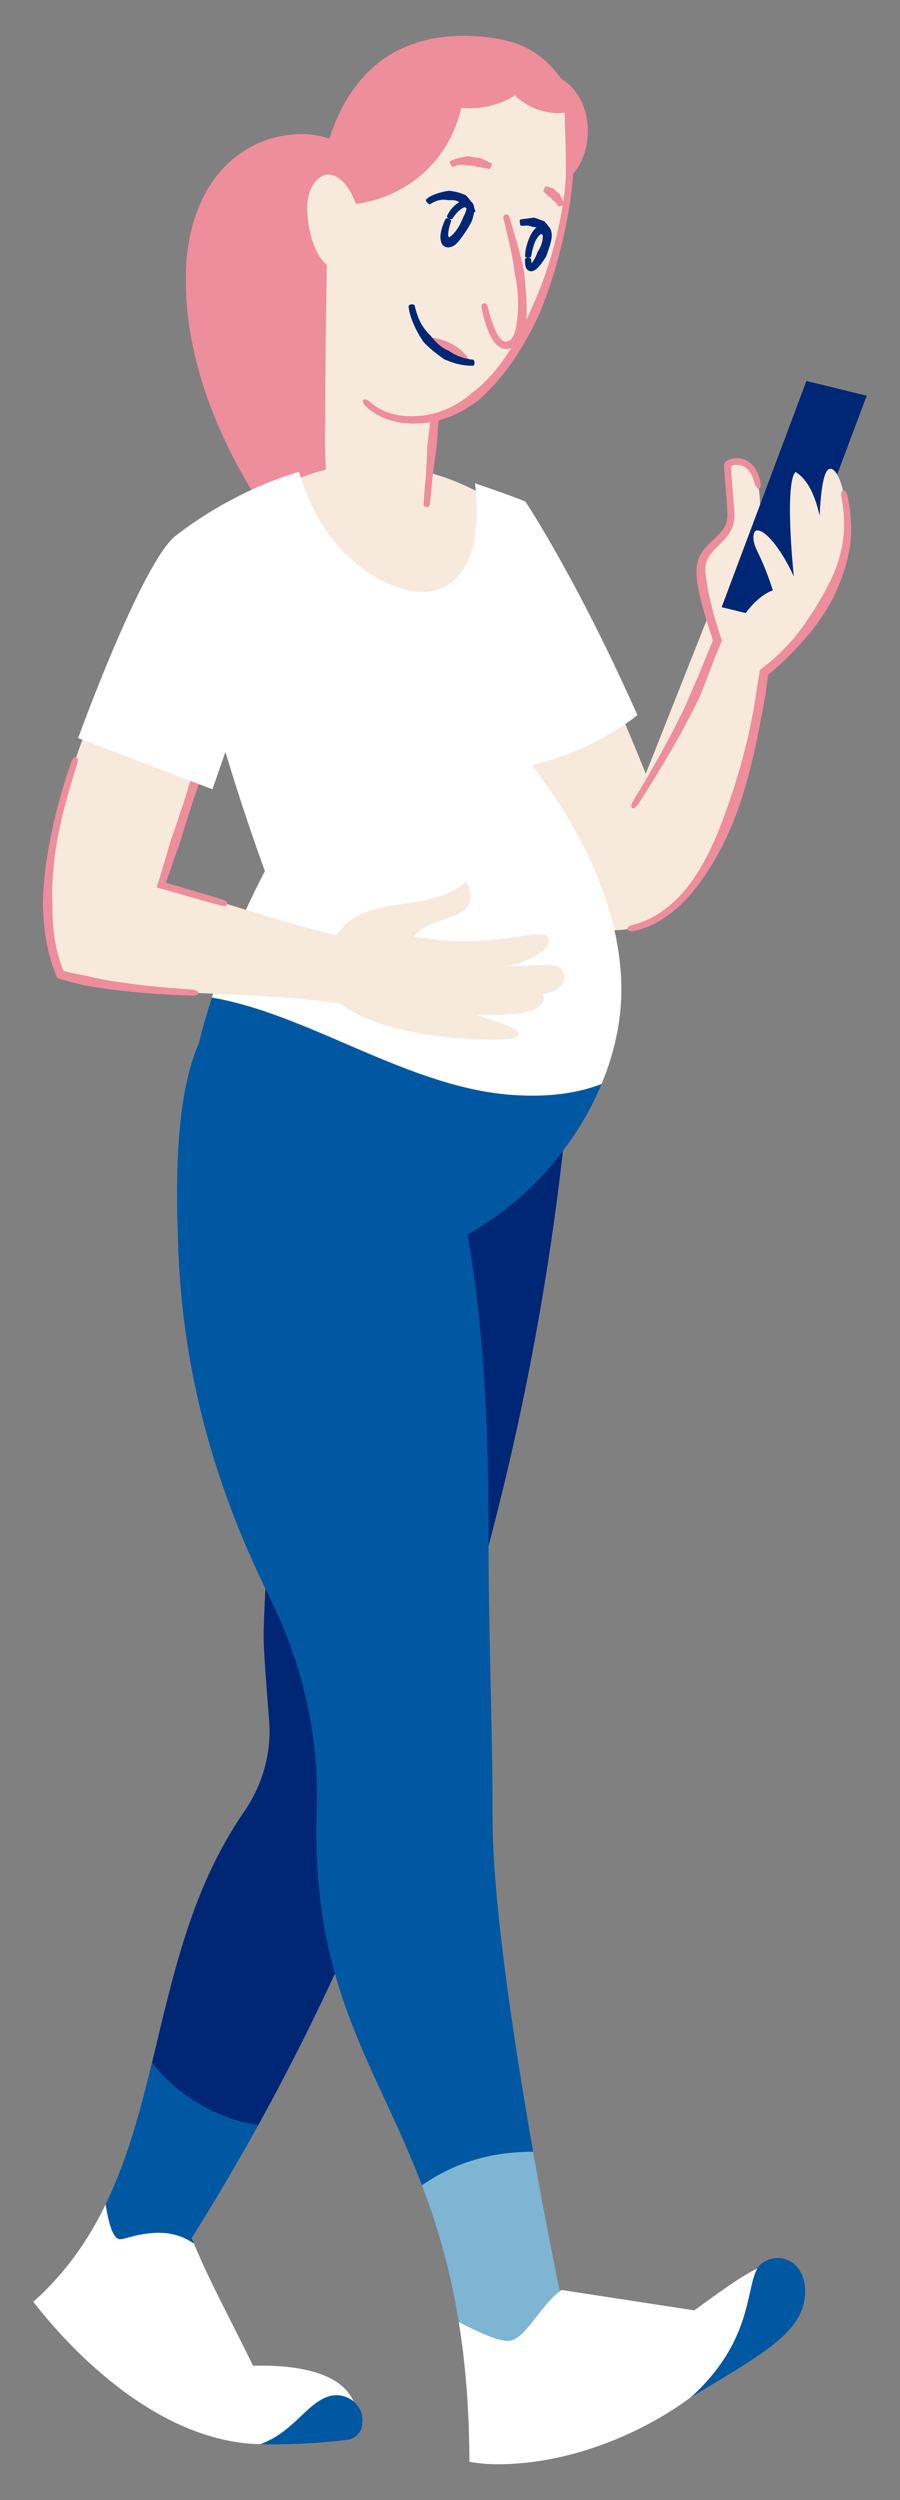 <?xml version="1.0" encoding="UTF-8"?>
<svg id="_1_3" data-name="1–3" xmlns="http://www.w3.org/2000/svg" viewBox="0 0 299.33 830.72">
  <rect x="0" y="0" width="299.33" height="830.72" fill="#808080" stroke="none"/>
  <defs>
    <style>
      .cls-1 {
        fill: none;
      }

      .cls-2 {
        fill: #f8e9dd;
      }

      .cls-3 {
        fill: #0058a3;
      }

      .cls-4 {
        fill: #002776;
      }

      .cls-5 {
        fill: #fff;
      }

      .cls-6 {
        fill: #ee8d9c;
      }

      .cls-7 {
        fill: #7eb5d2;
      }
    </style>
  </defs>
  <g id="arm_med_mobil" data-name="arm med mobil">
    <path class="cls-2" d="m201.09,223.48c5.96,16.48,16.85,37.87,20.55,55.11,3.08,29.9-24.44,34.53-32.45,19.85-.04-.08,1.53-1.79,1.45-1.81-9.84-1.64-20.78-39.89-24.76-53.88l35.2-19.28Z"/>
    <g>
      <path class="cls-2" d="m185.93,302.1c5.44,5.02,12.62,6.99,18.25,6.99,33.63,0,46.48-56.51,50.47-90.16,0,0,7.9-27.49-3.27-35.04.89-4.81,1.45-9.62,1.45-14.54,0-6.79-.99-16.01-7.99-16.01-1.03,0-2.94.65-2.94,1.24,0,1.65,1.19,13.55,1.19,16.77,0,8.34-9.99,9.66-9.99,17.95,0,6,3.15,16.74,5.51,23.55-3.33,7.69-6,15.74-9.75,23.22-13.28,26.48-34.94,58.03-42.92,66.04Z"/>
      <polygon class="cls-4" points="260.06 206.65 240.01 201.76 268.21 126.59 288.25 131.49 260.06 206.65"/>
      <path class="cls-2" d="m241.32,230.26c16.75-4.62,40.6-32.07,40.6-54.72,0-9.85-2.84-19.78-5.76-19.78-2.25,0-3.14,7.18-3.57,15.6-1.37-6.11-3.62-11.79-7.99-14.54-1.35,1.22-1.87,6.21-1.87,12.65s.55,14.91,1.3,22.12c-3.42-7.63-8.9-15.35-12.19-15.35-.99,0-1.26,1.34-1.26,2.31,0,3.77,2.42,5.03,6.47,17.64-5.02,1.46-14.23,10.91-14.39,22.74"/>
    </g>
    <g>
      <g>
        <path class="cls-2" d="m252.35,162.36c-.79-4.82-2.77-9.03-7.51-9.03-1.03,0-2.94.65-2.94,1.24,0,1.65,1.19,13.55,1.19,16.77,0,8.34-9.99,9.67-9.99,17.95,0,6,3.15,16.74,5.51,23.55-3.33,7.69-6.03,15.72-9.75,23.22-5.16,10.41-11.9,21.93-18.62,32.49"/>
        <g>
          <line class="cls-1" x1="250.48" y1="162.67" x2="254.22" y2="162.06"/>
          <line class="cls-1" x1="208.64" y1="267.53" x2="211.83" y2="269.57"/>
          <path class="cls-6" d="m229.58,230.79c-.97,2.38-2.04,4.69-3.19,7.01-1.65,3.34-3.38,6.65-5.16,9.93-3.38,6.21-6.94,12.34-10.65,18.36-.66,1.07-.8,2.17-.34,2.46s1.37-.32,2.06-1.38c3.87-6.01,7.63-12.11,11.21-18.31,1.86-3.22,3.66-6.48,5.4-9.78,1.22-2.3,2.44-4.66,3.54-7.05l.78-1.68c2.01-5.13,3.86-10.32,5.97-15.34l.4-.94.35-.81c.04-.14.15-.27.15-.41l-.14-.42-.75-2.25c-.42-1.29-.82-2.59-1.2-3.89-.76-2.6-1.45-5.2-2.02-7.78-.4-1.79-.75-3.59-.99-5.38-.19-1.15-.36-2.3-.41-3.42-.05-1.49.17-2.82.84-4.1.65-1.27,1.67-2.44,2.81-3.59,1.14-1.16,2.4-2.32,3.52-3.73,1.12-1.39,2.04-3.14,2.34-5.01.13-.66.12-1.34.17-2l-.08-1.85-.26-3.6-.59-7.16-.18-2.23-.07-.99c0-.19-.07-.35.04-.48.11-.11.25-.18.39-.24.11-.05.55-.18.81-.23.53-.12,1.19-.04,1.82.07,2.52.46,4.05,3.11,4.79,5.88.32,1.12.9,1.99,1.44,1.91.52-.08.82-1.15.51-2.42-.38-1.55-.95-3.12-1.93-4.55-.98-1.42-2.56-2.61-4.34-2.98-.44-.09-.88-.17-1.32-.17-.4-.05-.99-.01-1.41.08-.49.1-.77.17-1.39.41-.55.24-1.08.53-1.42,1-.35.48-.26,1.09-.25,1.65l.08,1.25.18,2.25.57,7.13.22,3.55c.03.59.05,1.17.05,1.73-.06.53-.05,1.06-.17,1.57-.49,2.9-2.91,5.02-5.38,7.32-1.22,1.18-2.5,2.49-3.42,4.16-.95,1.65-1.34,3.69-1.31,5.51,0,1.26.11,2.47.25,3.68.3,1.93.7,3.81,1.15,5.66.64,2.66,1.4,5.29,2.22,7.93l1.27,3.94.56,1.65c.06.09-.03.15-.06.26l-.41.96c-2.15,5.11-4.1,10.29-6.38,15.22l-.65,1.63Z"/>
        </g>
      </g>
      <g>
        <line class="cls-1" x1="208.39" y1="306.87" x2="208.98" y2="310.61"/>
        <line class="cls-1" x1="282.26" y1="162.59" x2="278.6" y2="163.53"/>
        <path class="cls-6" d="m255.2,226.32c.13-.88.26-2.29.29-2.13l1.98-1.63c1.5-1.33,3.01-2.67,4.43-4.11,2.86-2.85,5.6-5.84,8.15-8.97,2.72-3.44,4.87-6.78,6.67-10.09.94-1.87,1.83-3.76,2.59-5.71.39-.88.68-1.8.99-2.71.31-.91.65-1.81.88-2.74.38-1.34.78-2.67,1.02-4.04.32-1.35.51-2.74.66-4.13.56-5.31.03-10.52-1.08-15.63-.21-.91-.85-1.51-1.37-1.38-.53.14-.78.93-.61,1.8.93,4.93,1.25,10.09.53,14.98l-.3,1.91-.45,1.89c-.27,1.27-.69,2.5-1.09,3.74-.25.88-.61,1.72-.96,2.56-.35.84-.67,1.7-1.09,2.51-.83,1.81-1.79,3.55-2.75,5.31-1.76,3.1-3.75,6.33-6.23,9.8-2.19,3.18-4.76,6.15-7.52,8.89-1.37,1.38-2.84,2.65-4.31,3.9l-2.61,2.05c-.47.2-.34.73-.45,1.14l-.14.92-.22,1.44-.65,3.96c-1.03,7.4-2.63,14.86-4.54,21.96-2.06,7.65-4.58,15.43-7.5,22.9-1.09,2.78-2.28,5.52-3.6,8.19-2.08,4.23-4.48,8.3-7.4,11.99-2.1,2.64-4.49,5.05-7.15,7.06-3.3,2.54-7.19,4.51-11.32,5.47-.83.2-1.43.79-1.35,1.32s.86.82,1.78.65c4.51-.81,8.76-2.96,12.27-5.66,2.83-2.14,5.33-4.66,7.62-7.35,3.13-3.78,5.82-7.89,8.19-12.16,1.49-2.68,2.84-5.42,4.06-8.2,3.39-7.55,5.72-15.59,7.59-23.4,1.73-7.26,3.12-14.84,4.44-22.24l.56-4.06Z"/>
      </g>
    </g>
    <path class="cls-5" d="m174.74,166.65s16.91,25.28,37.24,70.95c0,0-18.59,15.97-47.71,18.89,0,0-10.11-87.78,10.47-89.83Z"/>
  </g>
  <g id="bein_bak" data-name="bein bak">
    <g>
      <path class="cls-3" d="m64.49,745.5c-3.47-.39-8.66,2.34-13.34,2.34h-13.17c-2.68,0-3.67-8.75-2.86-15.35,7.13-14.68,11.44-30.73,15.44-47.17,10.67,5.35,23.25,13.02,35.33,20.82-6.96,12.59-14.33,25.12-22.15,37.53.25.61.5,1.22.75,1.83Z"/>
      <g>
        <path class="cls-5" d="m35.13,732.49c-5.75,11.83-13.32,22.78-24.05,32.35,12.99,16.8,42.42,47.33,76.67,47.33,8.28,0,17.39-.69,25.6-1.53,3.1-.32,5.58-2.87,5.59-5.98,0-.02,0-.04,0-.05,0-15.2-16.95-18.56-32.2-18.56-.88,0-1.75,0-2.61.02-6.5-13.56-13.86-26.71-19.64-40.56-2.96-2.11-6.91-3.6-11.59-3.6-6.52,0-11.49,2.16-12.87,2.16-2.68,0-3.96-6.05-4.91-11.57Z"/>
        <path class="cls-4" d="m106.65,389.26c-15.27,51.12-18.97,146.53-18.97,154.22,0,5.06.78,15.09,1.83,28.26.86,10.77-2.22,21.42-8.36,30.31-17.76,25.7-23.72,55.08-30.59,83.28,8.07,10.83,21.8,18.86,35.33,20.82,71.18-128.83,98.41-264.64,104.76-362.21"/>
      </g>
    </g>
    <path class="cls-3" d="m120.42,805.97c.1-.65.15-1.31.14-1.95-.1-5.7-6.09-9.52-11.49-7.68-7.3,2.47-11.63,11.95-22.56,15.82,0,0,13.25.49,29.01-1.45,2.51-.31,4.51-2.25,4.9-4.74Z"/>
  </g>
  <g id="hestehale">
    <path class="cls-6" d="m115.32,49.04c-4.52-3.12-9.63-4.49-14.82-4.49-20.29,0-38.72,16.26-38.72,48.43,0,52.4,41.68,99.03,50.13,104.86l3.42-148.8Z"/>
  </g>
  <g id="hals">
    <path class="cls-2" d="m108.87,75.71c-.22,18.95-.67,37.91-.67,56.89,0,4.23-.1,8.65-.1,13.12,0,3.45.06,6.92.28,10.35-3.04.72-5.91,1.66-8.52,2.76-2.16.91-4.24,2.6-6.54,3.1,12.22,46.67,59.68,81.92,75.84,7.85-1.55-.77-10.76-8.44-26.15-12.65,1.12-12.5,2.21-25.05,3.86-37.42"/>
    <g>
      <line class="cls-1" x1="139.95" y1="168.31" x2="143.72" y2="168.65"/>
      <line class="cls-1" x1="148.75" y1="119.96" x2="145" y2="119.46"/>
      <path class="cls-6" d="m146.65,134.56l.15-2.7.31-3.89c.2-2.45.41-4.91.66-7.35.04-.43-.37-.84-.91-.91-.54-.07-1.02.22-1.09.65l-1.18,7.36-.59,3.83-.45,2.68-.12.63c-.09,3.81-.59,7.65-1.07,11.37l-.24,1.93-.03,1.26c-.1,2.31-.2,4.62-.36,6.93-.09,1.66-.24,3.32-.39,4.97-.18,2.07-.37,4.2-.44,6.32-.02.43.41.81.94.86.53.05,1-.25,1.06-.68.3-2.1.5-4.24.69-6.31.15-1.65.3-3.3.51-4.95.26-2.3.59-4.59.93-6.88l.2-1.2.14-1.96c.25-3.73.53-7.59,1.26-11.33l.02-.62Z"/>
    </g>
  </g>
  <g id="overkropp">
    <path class="cls-3" d="m70.46,331.47c33.52-9.54,56,11.59,90.86,13.79,11.48.73,29,6.33,38.76,14.93-13.69,32.89-47.24,61.27-86.93,61.27s-50.8-25.74-50.8-49.18c0-9.97,2.9-24.62,8.12-40.82Z"/>
    <path class="cls-5" d="m200.07,360.19c4.26-10.23,6.59-20.9,6.59-31.28,0-27.17-13.63-54.41-31.36-76.65,7.94-9.01,10.71-18.85,10.71-29.33,0-16.68-7-36.85-11.27-56.28-4.9-2-11.73-4.35-16.76-6.05.38,2.92.58,6.06.58,9.46,0,18.12-7.8,26.66-18.04,26.66s-32.42-9.9-41.05-39.93c-16.2,4.72-31.34,13.56-41.44,21.55,5.09,32.6,16.57,74.02,30.08,111.11-7.29,13.85-13.29,28.47-17.66,42.02,32.67,5.56,65.65,30.19,100.5,32.4,11.48.73,20.99-.55,29.11-3.67Z"/>
  </g>
  <g id="bein_foran" data-name="bein foran">
    <path class="cls-7" d="m186.72,764.91l-.66-4.1c-2.73-13.22-5.8-29.09-8.76-45.84-6.43-3.15-10.37-5.47-15.29-4.38-7.64,1.69-17.81,5.46-21.67,15.54,4.97,12.99,9.35,27.6,12.23,45.43,3.29,6.04,12.64,10.29,16.33,10.29,5.67,0,10.54-11.71,17.82-16.93Z"/>
    <path class="cls-3" d="m185.78,807.45c-4.03,0-7.42-.35-10.71-.68-3.28-.34-6.68-.68-10.72-.68-1.5,0-4.6.1-8.4.39l-.15-2c3.86-.29,7.02-.39,8.55-.39,4.15,0,7.59.35,10.93.69,3.38.35,6.58.67,10.5.67,11.55,0,23.15-2.78,34.46-8.25l.87,1.8c-11.58,5.61-23.47,8.45-35.33,8.45Z"/>
    <path class="cls-5" d="m186.74,760.91c-7.28,5.23-12.14,16.93-17.82,16.93-3.69,0-11.12-3.51-16.33-6.29,2.17,13.42,3.48,28.68,3.53,46.46,3.2.58,6.36.81,9.44.81,43.73,0,90.21-34.06,90.21-60.35,0-3.09-1.79-4.95-2.59-4.95-2.92,0-15.21,9.05-22.25,14.17l-44.2-6.78Z"/>
    <path class="cls-3" d="m177.32,714.96c-7.04-39.87-13.5-84.71-13.5-110.58,0-33.84-1.33-57.22-1.33-93.17,0-43.18-2.15-90.44-13.16-126.39,0,0-71.56-59.56-81.12-42.41-9.56,17.14-10,45.97-8.89,73.29,1.66,41,12.11,78.33,30.48,115.33,10.86,21.88,16.44,46.04,15.57,70.46-.1,2.74-.14,5.2-.14,7.26,0,53.84,20.17,78.3,35.11,117.38,6.83-4.77,14.04-7.85,21.67-9.54,4.91-1.09,10-1.6,15.29-1.62Z"/>
    <path class="cls-3" d="m229.74,796.6c22.04-13.34,36.04-20.67,37.82-32.45,1.78-11.78-7.51-16.73-14-12.22-6.49,4.51-.75,23.79-23.82,44.67Z"/>
  </g>
  <g id="hode">
    <path class="cls-6" d="m179.29,63.28c10.73-.63,16.22-10.18,16.22-19.72,0-6.93-2.9-13.84-8.79-17.32-6.73-9.34-14.65-13.47-29.14-14.24-51.72-2.73-51.72,55.59-51.72,55.8,38.51,18.72,73.42-4.52,73.42-4.52Z"/>
    <path class="cls-2" d="m118.33,67.76c17.88-2.4,31.11-14.9,35.11-31.91.87.09,1.77.13,2.67.13,5.3,0,11.02-1.51,15.16-4.33,3.58,3.65,9.13,5.94,14.22,5.94.83,0,1.6-.05,2.32-.16.13,5.77.41,12.82.41,18.26,0,32.14-17.57,87.34-53.89,83.7-20.8-2.08-23.09-27.3-24.32-50.62-5.1-2.3-7.83-12.24-7.83-19.6s3.88-11.16,7.05-11.16c3.86,0,7.52,4.81,9.1,9.74Z"/>
    <g>
      <line class="cls-1" x1="122.29" y1="131.56" x2="119.49" y2="134.11"/>
      <path class="cls-6" d="m155.84,131.52c-1.8,1.45-3.76,2.67-5.8,3.71-2.98,1.45-6.16,2.44-9.44,2.88-1.56.12-3.13.29-4.7.16-1.58,0-3.13-.19-4.65-.55-3.03-.69-5.87-2.1-8.19-4.18-.82-.72-1.75-1.07-2.17-.71-.4.35-.09,1.38.81,2.21,2.53,2.36,5.71,4.03,9.06,4.89,1.67.44,3.39.68,5.09.73,1.71.18,3.42.03,5.13-.05,3.55-.39,7.02-1.38,10.26-2.85,2.26-1.07,4.45-2.29,6.46-3.75l1.43-1.01c7.9-6.85,13.74-15.71,18.31-24.66.78-1.56,1.55-3.13,2.24-4.73.43-1.04.85-2.09,1.23-3.16,2.21-5.79,4.02-11.71,5.55-17.71,1.06-4.32,1.99-8.67,2.73-13.06.9-5.47,1.58-11.19,1.59-16.88,0-1.16-.44-2.07-.98-2.07-.54,0-.99.89-1.04,2.02-.22,5.56-.9,11.19-1.8,16.58-.73,4.31-1.65,8.58-2.81,12.82-1.6,5.88-3.61,11.65-6,17.24-.41.98-.86,1.95-1.32,2.91-.65,1.59-1.38,3.14-2.11,4.69-4.21,8.77-9.82,17.58-17.66,23.52l-1.23.99Z"/>
    </g>
    <g>
      <line class="cls-1" x1="162.81" y1="100.43" x2="159.09" y2="101.13"/>
      <line class="cls-1" x1="169.96" y1="70.78" x2="166.31" y2="71.78"/>
      <path class="cls-6" d="m174.17,89.49l-.81-3.44c-.4-1.65-.82-3.28-1.28-4.91-.86-3.08-1.79-6.12-2.7-9.15-.16-.54-.73-.85-1.25-.7s-.83.69-.7,1.24c.78,3.09,1.53,6.18,2.2,9.28.35,1.61.67,3.22.96,4.83.2,1.13.36,2.27.5,3.4l.08.8c1.08,4.65,1.38,9.62.96,14.23-.07.79-.17,1.59-.32,2.35-.04.51-.11,1-.2,1.49-.26,1.32-.68,2.61-1.37,3.5-.33.47-.76.73-1.21.95-.24.07-.51.12-.75.17-.19-.07-.39.04-.6-.11-.61-.2-1.29-.85-1.81-1.66-.54-.78-.99-1.7-1.39-2.64-.99-2.35-1.71-4.98-2.38-7.56-.14-.52-.66-.86-1.19-.76-.53.1-.88.62-.78,1.18.47,2.74,1.21,5.46,2.27,8.04.43,1.03.92,2.04,1.58,3.03.63.97,1.45,2,2.84,2.6.44.26,1.04.24,1.57.31.48-.06.96-.12,1.43-.25.93-.33,1.79-.89,2.38-1.59,1.23-1.4,1.82-3,2.26-4.54.16-.54.3-1.09.41-1.63.13-.89.2-1.77.25-2.64.22-5-.32-10.01-.8-15l-.18-.79Z"/>
    </g>
    <g>
      <line class="cls-1" x1="147.62" y1="71.85" x2="151.04" y2="73.49"/>
      <line class="cls-1" x1="151.04" y1="73.49" x2="147.62" y2="71.85"/>
      <path class="cls-4" d="m149.74,78.6s-.08.11-.13.15c-.08.07-.18.11-.27.07-.2-.13-.26-.31-.29-.71.02-1.47.4-3.07.98-4.54.1-.26-.22-.67-.71-.9-.49-.24-1-.2-1.14.08-.78,1.62-1.42,3.3-1.66,5.22-.15,1.38.05,3.04,1.14,3.81.44.34,1.01.44,1.53.44.41-.07.79-.18,1.2-.28l.66-.36c.45-.27.99-.85,1.17-1.06.25-.28.46-.56.7-.84.44-.56.86-1.12,1.26-1.69.8-1.13,1.54-2.28,2.2-3.48.23-.41.44-.84.64-1.28.1-.29.18-.6.26-.91.23-.86.46-1.63.43-2.88.07-1.32-.66-2.58-1.87-2.9-.83-.24-1.81.01-2.56.35-.69.32-1.19.68-1.7,1.09-1.24,1.01-2.24,2.31-2.89,3.75-.13.3.17.72.65.95.48.23.98.23,1.12,0,.73-1.11,1.57-2.17,2.54-2.95.37-.3.82-.59,1.16-.74.28-.12.46-.15.67-.08.31.09.35.48.27.71-.07.32-.3,1.1-.61,1.72-.11.23-.22.45-.36.67-.14.39-.3.77-.47,1.15-.48,1.1-1.07,2.2-1.78,3.2-.35.5-.74.98-1.15,1.41-.21.2-.42.42-.64.59-.3.24-.21.12-.31.15l-.04.09Z"/>
    </g>
    <g>
      <line class="cls-1" x1="140.8" y1="65.95" x2="143.41" y2="68.69"/>
      <line class="cls-1" x1="155.74" y1="71.77" x2="159.01" y2="69.86"/>
      <path class="cls-4" d="m153.25,67.58c.23.11.48.22.68.4.31.24.6.53.87.86.53.62,1,1.39,1.54,2.21.1.15.57.03,1.04-.24s.79-.61.73-.75c-.37-.8-.69-1.72-1.2-2.65-.26-.48-.57-.96-.96-1.41-.26-.32-.55-.64-.85-.94l-.22-.21c-1.67-.77-3.31-1.17-4.88-1.38-.27-.03-.55-.07-.82-.07l-.52.1c-.95.13-1.9.38-2.81.65-.66.21-1.31.43-1.95.71-.79.35-1.61.82-2.24,1.51-.13.15.07.57.45.96.37.39.76.63.87.56.58-.35,1.18-.7,1.82-.97.51-.22,1.05-.39,1.61-.46.78-.13,1.57-.12,2.36,0l.42.08c.22-.03.44-.03.65-.03,1.21-.05,2.55.14,3.24,1.04l.17.05Z"/>
    </g>
    <g>
      <line class="cls-1" x1="173.72" y1="85.59" x2="177.51" y2="85.7"/>
      <line class="cls-1" x1="177.51" y1="85.7" x2="173.72" y2="85.59"/>
      <path class="cls-4" d="m178.62,84.2c-.19.49-.39.97-.63,1.44-.35.65-.74,1.29-1.15,1.77-.08.08-.2.24-.25.27-.03.02-.06.05-.09.08-.02.03-.01.02,0,0,.01-.01.08.15.09.23.07.46-.04.45.07.3.05-.06.18-.2.34-.31,0,0-.02-.02-.04-.05-.2-.34-.3-1.13-.32-1.82-.02-.25-.49-.46-1.03-.48-.54-.02-.98.2-.99.5-.01.83-.1,1.61.28,2.72.12.28.28.63.71.95.42.34,1.15.42,1.49.28.88-.23,1.16-.6,1.56-.91.72-.67,1.23-1.36,1.74-2.07l1.01-1.49.23-.35c.41-1.2.84-2.36,1.22-3.59.18-.61.36-1.24.49-1.9.05-.35.13-.67.14-1.05l.02-.58c-.01-.23-.02-.51-.07-.76-.1-.71-.37-1.38-.82-1.9-.32-.3-.7-.53-1.12-.64-.37-.12-.77-.12-1.15-.08-.5.09-.96.3-1.42.49-.41.26-.89.61-1.1.88-.54.56-.88,1.16-1.23,1.75-.53,1.03-.94,2.05-1.26,3.1-.4,1.3-.7,2.68-.7,4.11,0,.3.45.54.98.55.54,0,.99-.17,1.02-.4.21-1.19.48-2.43.84-3.58.29-.92.66-1.82,1.17-2.57.29-.42.61-.84.95-1.09.3-.25.38-.2.56-.19.06,0,.11.03.15.07.04.05.06.11.06.17.06.04.09.11.12.18.01.03.02.04.03.1v.3c.04.2-.01.46-.02.7-.06.5-.18,1.02-.34,1.54-.32,1.04-.81,2.08-1.44,2.99l-.11.34Z"/>
    </g>
    <g>
      <line class="cls-1" x1="172.66" y1="72.13" x2="173.14" y2="75.89"/>
      <line class="cls-1" x1="181.03" y1="78.35" x2="184.06" y2="76.08"/>
      <path class="cls-4" d="m179.36,76.24c.16.03.32.09.47.16.22.1.43.23.64.37.4.26.8.57,1.16.93.06.06.48-.16.92-.49.44-.32.74-.65.69-.75-.3-.51-.62-1.02-1-1.53-.2-.26-.41-.52-.65-.76l-.49-.54-.12-.14c-1.03-.29-1.94-.74-2.9-1.04-.17-.06-.33-.09-.5-.14l-.34.05c-.58.08-1.15.15-1.71.23-.39.07-.78.09-1.15.14-.47.05-.96.1-1.43.26-.1.03-.11.49-.05,1.02.07.53.2.96.29.98.46.07.92.03,1.36-.01.35-.04.7-.06,1.04,0,.47.04.93.17,1.34.33l.21.12c.12,0,.24,0,.35,0,.66.02,1.38.16,1.75.8h.12Z"/>
    </g>
    <g>
      <line class="cls-1" x1="148.95" y1="53.08" x2="150.86" y2="56.34"/>
      <line class="cls-1" x1="162.67" y1="57.08" x2="164.04" y2="53.55"/>
      <path class="cls-6" d="m158.99,55.56c.25,0,.5,0,.74.03l1.05.16c.67.11,1.34.25,2,.43.12.03.38-.37.57-.88s.26-.96.15-1.01l-1.97-.96-1.06-.46c-.25-.1-.5-.23-.75-.35l-.17-.09c-1.18.05-2.3-.25-3.46-.44l-.6-.08-.4.08c-.72.11-1.44.27-2.15.43-.51.13-1.02.25-1.52.41-.63.19-1.27.46-1.81.89-.11.09.03.53.3.99.27.46.57.8.67.77.51-.17,1.01-.33,1.5-.5.4-.12.81-.21,1.23-.21.59-.04,1.19.05,1.77.17l.31.09.5-.03c.96-.04,2.02.01,2.93.56h.17Z"/>
    </g>
    <g>
      <line class="cls-1" x1="184.87" y1="68.91" x2="188.51" y2="67.86"/>
      <line class="cls-1" x1="181.61" y1="61" x2="180.36" y2="64.57"/>
      <path class="cls-6" d="m184.08,62.64c-.18-.05-.36-.09-.52-.16l-.72-.25c-.46-.14-.92-.26-1.39-.35-.08-.02-.3.4-.48.91-.18.51-.28.95-.22.99.32.19.61.43.88.69l.42.41c.09.1.17.22.24.34l.04.1c.64.05,1.02.53,1.31.98.06.08.11.16.15.24l.19.07c.31.17.6.36.84.61.17.17.31.37.41.58.14.26.25.52.45.77.04.05.49-.03,1.01-.18.52-.15.92-.33.91-.42-.02-.44-.18-.84-.37-1.2-.14-.29-.31-.56-.44-.87-.19-.4-.39-.82-.6-1.24l-.09-.24c-.1-.08-.2-.17-.3-.24-.59-.44-1.2-.82-1.61-1.5l-.13-.03Z"/>
    </g>
    <path class="cls-6" d="m141.52,111.97c5.97.21,12.33,3.12,15.03,8.54,0,0-10.64-2.58-15.03-8.54Z"/>
    <g>
      <line class="cls-1" x1="138.7" y1="100.9" x2="134.94" y2="101.4"/>
      <line class="cls-1" x1="157.8" y1="122.46" x2="157.84" y2="118.67"/>
      <path class="cls-4" d="m148.14,119.55l1.71.67c.85.25,1.65.6,2.52.75,1.61.4,3.27.57,4.91.57.29,0,.53-.45.53-.99,0-.54-.2-1-.46-1.03-1.47-.13-2.92-.46-4.29-.98-.73-.22-1.4-.61-2.09-.9-.47-.26-.92-.56-1.36-.84-.1-.07-.21-.14-.3-.22-2.11-.79-3.89-2.38-5.31-4.07-.27-.28-.49-.59-.72-.9l-.55-.52c-.95-1-1.79-2.1-2.51-3.29-.49-.87-.93-1.76-1.26-2.71-.44-1.16-.76-2.4-1.07-3.63-.07-.25-.56-.39-1.09-.32s-.93.35-.9.63c.11,1.41.47,2.81.94,4.1.36,1.04.83,2.03,1.27,3.05.69,1.37,1.42,2.73,2.3,4.02l.45.68c.3.33.58.66.91.95,1.8,1.76,3.86,3.3,5.96,4.82.12.06.26.1.39.15Z"/>
    </g>
  </g>
  <g id="arm_foran" data-name="arm foran">
    <path class="cls-2" d="m113.07,333.4c15.55,12.03,48.77,12.5,55.48,11.93,1.06-.09,4.08-.53,3.97-1.78-.17-2.01-7.05-4.04-14.44-6.47,3.91.29,7.87.26,11.67-.06,3.87-.33,11.43-1.17,11.04-5.79-.03-.31-.1-.62-.24-.92,3.79-.76,7.32-2.28,7.08-5.71,0-.1-.01-.2-.02-.31-.47-5.6-7.45-3.1-19.79-3.2,9.36-1.36,14.95-6.09,14.71-8.85-.18-2.17-3.02-1.83-5.02-1.66-3.4.29-7.65,1.13-8.89,1.23-2.34.2-4.71.45-7.09.65-9.23.78-14.42.13-23.83-1.24,4.63-6.8,19.53-5.18,18.76-13.86-.11-1.23-.55-2.67-1.39-4.36-13.94,11.53-33.49,3.05-43.15,17.81-19.59-4.74-38.79-11.56-58.29-16.75l20.68-63.46-38.33-6.67c-8.89,21.77-20.14,49.64-20.14,75.41,0,10.62,1.58,18.28,4.29,24.51,29.11,8.14,62.85,4.98,92.93,9.54Z"/>
    <g>
      <line class="cls-1" x1="75.04" y1="302.23" x2="76.14" y2="298.61"/>
      <line class="cls-1" x1="76.12" y1="231.18" x2="72.52" y2="230.01"/>
      <path class="cls-6" d="m67.43,256.77l1.39-4.75,2.07-6.83,3.94-12.92c.24-.76-.01-1.51-.53-1.68-.52-.17-1.14.3-1.4,1.06l-4.45,12.84-2.32,6.66-1.68,4.66-.41,1.09c-1.84,6.68-4.13,13.36-6.35,19.83l-1.15,3.36-.63,2.22-1.8,6.06-.91,3.03-.69,2.21-.39,1.23c.32.17.81.25,1.2.38l9.49,2.69c3.63,1.05,7.39,2.13,11.13,3.1.76.2,1.49-.07,1.64-.58.16-.51-.31-1.11-1.06-1.35-3.69-1.19-7.47-2.29-11.12-3.35l-4.37-1.28-2.18-.65-1.05-.32-.38-.13c-.08-.03-.2-.05-.25-.1l.1-.28.29-.81,1.05-2.99,2.12-5.98.77-2.09,1.06-3.42c2.01-6.53,4.1-13.29,6.56-19.8l.3-1.09Z"/>
    </g>
    <g>
      <line class="cls-1" x1="27.16" y1="252.16" x2="23.58" y2="250.93"/>
      <line class="cls-1" x1="65.89" y1="331.85" x2="66.09" y2="328.06"/>
      <path class="cls-6" d="m29.61,327.68c2.21.38,4.42.69,6.63,1,3.19.43,6.39.79,9.59,1.07,6.06.54,12.12.85,18.17,1.1,1.07.04,1.95-.38,1.98-.92.03-.54-.8-1.03-1.87-1.1-6.06-.39-12.11-.9-18.12-1.62-3.12-.38-6.23-.82-9.32-1.33-2.17-.37-4.32-.79-6.46-1.28l-1.5-.35c-2.26-.41-4.53-.86-6.77-1.43-.73-.21-.66-.1-.79-.24l-.15-.33-.31-.79c-.42-1.06-.77-2.13-1.1-3.22-1.28-4.37-1.88-8.92-2.08-13.42-.06-1.56-.11-3.12-.1-4.69-.05-1.02-.04-2.03-.06-3.04.03-5.57.54-11.17,1.49-16.72.65-3.99,1.54-7.95,2.55-11.87,1.27-4.9,2.77-9.91,4.32-14.85.31-1,.15-1.94-.36-2.11-.51-.17-1.19.47-1.55,1.47-1.78,4.91-3.31,9.99-4.6,14.95-1.03,3.96-1.93,7.96-2.71,12.01-1.07,5.63-1.83,11.33-2.1,17.1-.04,1.01-.11,2.03-.12,3.04.02,1.63.1,3.26.21,4.89.33,4.66,1.05,9.41,2.42,14.04.35,1.16.72,2.31,1.15,3.44l.32.85.53,1.3.15.36c.05.12.23.09.34.14l.74.2,1.08.3c2.29.66,4.59,1.23,6.89,1.8l1.51.24Z"/>
    </g>
    <path class="cls-5" d="m58.03,178.33c-11.38,9.93-32.05,66.93-32.05,66.93l44.67,17,12.33-35.33s15.43-60.19-24.95-48.59Z"/>
  </g>
</svg>